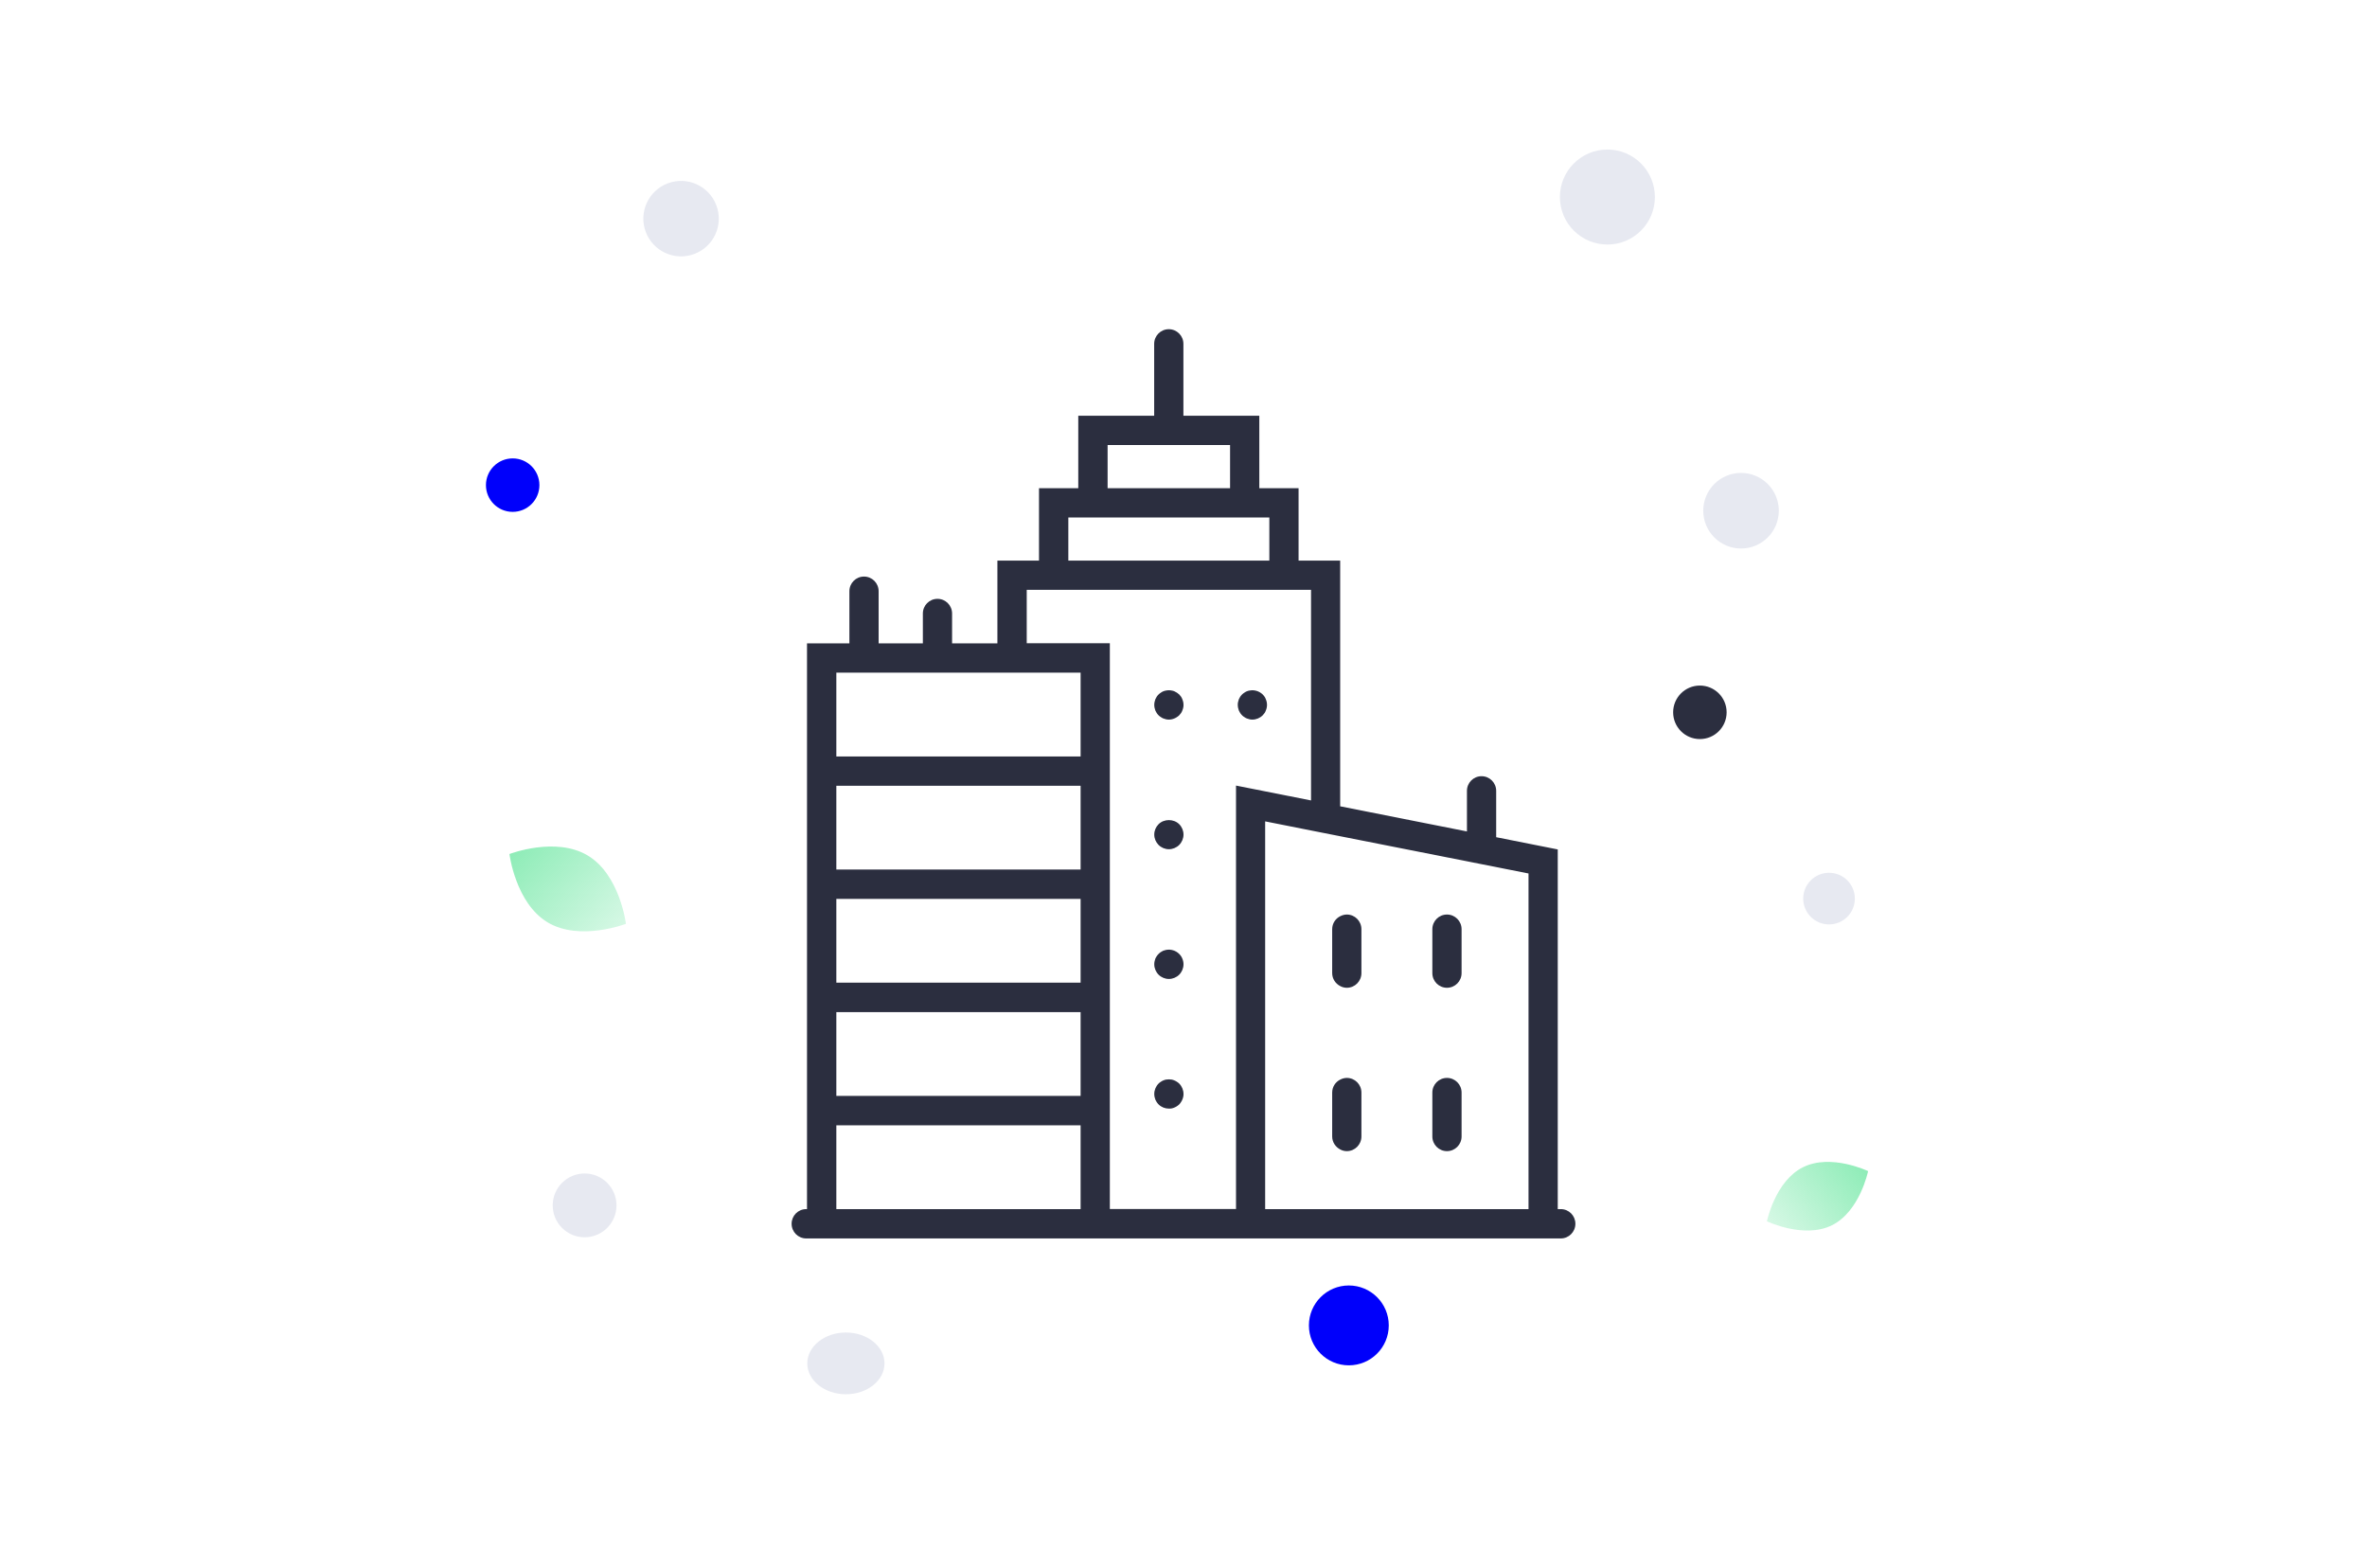 <svg xmlns="http://www.w3.org/2000/svg" width="151" height="100" viewBox="0 0 151 100" fill="none"><g clip-path="url(#clip0_5263_2173)"><path d="M116.866 78.159C115.084 79.043 112.719 77.906 112.719 77.906C112.719 77.906 113.244 75.337 115.027 74.454C116.809 73.571 119.173 74.706 119.173 74.706C119.173 74.706 118.648 77.275 116.866 78.159Z" fill="url(#paint0_linear_5263_2173)"></path><path d="M34.936 58.837C36.988 60.066 39.931 58.93 39.931 58.93C39.931 58.93 39.546 55.8 37.493 54.572C35.442 53.343 32.5 54.478 32.5 54.478C32.5 54.478 32.885 57.607 34.936 58.837Z" fill="url(#paint1_linear_5263_2173)"></path><path d="M108.442 43.732C107.5 43.732 106.736 44.496 106.736 45.438C106.736 46.381 107.5 47.145 108.442 47.145C109.384 47.145 110.148 46.381 110.148 45.438C110.148 44.496 109.384 43.732 108.442 43.732Z" fill="#2B2E3F"></path><path d="M86.047 87.095C84.641 87.095 83.5 85.954 83.5 84.547C83.5 83.141 84.641 82 86.047 82C87.454 82 88.595 83.141 88.595 84.547C88.595 85.954 87.454 87.095 86.047 87.095Z" fill="#0000FB"></path><path d="M32.706 32.652C31.764 32.652 31 31.888 31 30.946C31 30.004 31.764 29.241 32.706 29.241C33.648 29.241 34.411 30.004 34.411 30.946C34.411 31.888 33.648 32.652 32.706 32.652Z" fill="#0000FB"></path><path d="M37.295 78.925C36.171 78.925 35.26 78.015 35.26 76.891C35.26 75.767 36.171 74.856 37.295 74.856C38.418 74.856 39.329 75.767 39.329 76.891C39.329 78.015 38.418 78.925 37.295 78.925Z" fill="#E7E9F1"></path><path d="M111.067 34.989C109.736 34.989 108.657 33.91 108.657 32.578C108.657 31.247 109.736 30.168 111.067 30.168C112.398 30.168 113.478 31.247 113.478 32.578C113.478 33.91 112.398 34.989 111.067 34.989Z" fill="#E7E9F1"></path><path d="M102.542 15.599C100.869 15.599 99.512 14.242 99.512 12.569C99.512 10.896 100.869 9.539 102.542 9.539C104.216 9.539 105.572 10.896 105.572 12.569C105.572 14.242 104.216 15.599 102.542 15.599Z" fill="#E7E9F1"></path><path d="M45.772 13.325C46.116 14.608 45.354 15.928 44.07 16.272C42.787 16.616 41.467 15.854 41.123 14.57C40.779 13.286 41.541 11.967 42.825 11.623C44.108 11.279 45.428 12.041 45.772 13.325Z" fill="#E7E9F1"></path><path d="M116.681 58.968C115.772 58.968 115.034 58.23 115.034 57.321C115.034 56.411 115.772 55.674 116.681 55.674C117.591 55.674 118.328 56.411 118.328 57.321C118.328 58.23 117.591 58.968 116.681 58.968Z" fill="#E7E9F1"></path><path d="M99.574 77.129H99.375V54.185L95.447 53.405V50.449C95.447 49.931 95.03 49.514 94.514 49.514C93.998 49.514 93.582 49.931 93.582 50.449V53.037L85.495 51.434V35.762H82.841V31.141H80.336V26.519H75.494V21.936C75.494 21.418 75.077 21 74.561 21C74.046 21 73.629 21.418 73.629 21.936V26.519H68.787V31.141H66.282V35.762H63.628V41.038H60.737V39.136C60.737 38.618 60.321 38.2 59.805 38.2C59.289 38.2 58.873 38.618 58.873 39.136V41.038H56.051V37.714C56.051 37.196 55.634 36.779 55.118 36.779C54.602 36.779 54.186 37.196 54.186 37.714V41.038H51.482V77.129H51.432C50.916 77.129 50.5 77.547 50.5 78.064C50.5 78.582 50.916 79 51.432 79H99.568C100.084 79 100.5 78.582 100.5 78.064C100.5 77.547 100.084 77.129 99.568 77.129H99.574ZM97.51 77.129H80.709V52.395L83.63 52.975L85.495 53.343L94.328 55.089L97.51 55.719V77.129ZM70.658 28.39H78.471V31.141H70.658V28.39ZM68.153 33.012H80.976V35.762H68.153V33.012ZM68.936 77.129H53.353V71.784H68.936V77.129ZM53.353 42.909H68.936V48.254H53.353V42.909ZM53.353 50.125H68.936V55.469H53.353V50.125ZM68.321 69.907H53.353V64.562H68.936V69.907H68.321ZM53.353 57.34H68.936V62.685H53.353V57.34ZM70.801 77.123V41.032H65.499V37.627H83.636V51.06L78.85 50.112V77.123H70.807H70.801ZM78.981 45.148C78.968 45.086 78.962 45.023 78.962 44.967C78.962 44.905 78.962 44.842 78.981 44.78C78.993 44.724 79.012 44.661 79.031 44.605C79.055 44.549 79.087 44.493 79.118 44.443C79.155 44.393 79.192 44.343 79.236 44.3C79.279 44.262 79.323 44.219 79.379 44.188C79.428 44.15 79.478 44.125 79.534 44.1C79.596 44.075 79.652 44.057 79.714 44.05C80.013 43.988 80.336 44.088 80.553 44.3C80.597 44.343 80.634 44.393 80.672 44.443C80.703 44.493 80.734 44.549 80.752 44.605C80.777 44.661 80.796 44.724 80.808 44.78C80.821 44.842 80.827 44.905 80.827 44.967C80.827 45.023 80.821 45.086 80.808 45.148C80.796 45.204 80.777 45.267 80.752 45.323C80.734 45.379 80.703 45.435 80.672 45.485C80.634 45.535 80.597 45.584 80.553 45.628C80.379 45.803 80.137 45.903 79.895 45.903C79.832 45.903 79.77 45.896 79.714 45.884C79.652 45.871 79.596 45.853 79.534 45.828C79.478 45.803 79.428 45.778 79.379 45.74C79.323 45.709 79.279 45.672 79.236 45.628C79.192 45.584 79.155 45.535 79.118 45.485C79.087 45.435 79.055 45.379 79.031 45.323C79.012 45.267 78.993 45.204 78.981 45.148ZM75.227 69.121C75.4 69.296 75.5 69.539 75.5 69.782C75.5 69.845 75.5 69.907 75.481 69.969C75.469 70.026 75.45 70.088 75.425 70.144C75.4 70.2 75.376 70.256 75.338 70.306C75.307 70.356 75.27 70.406 75.227 70.45C75.183 70.493 75.133 70.531 75.084 70.562C75.034 70.599 74.978 70.624 74.922 70.649C74.866 70.674 74.81 70.693 74.748 70.705C74.686 70.718 74.63 70.718 74.568 70.718C74.325 70.718 74.083 70.624 73.909 70.45C73.865 70.406 73.828 70.356 73.791 70.306C73.76 70.256 73.728 70.2 73.704 70.144C73.685 70.088 73.666 70.026 73.654 69.969C73.641 69.907 73.635 69.845 73.635 69.782C73.635 69.539 73.735 69.296 73.909 69.121C73.952 69.078 73.996 69.04 74.052 69.009C74.101 68.972 74.151 68.947 74.207 68.922C74.263 68.897 74.325 68.878 74.387 68.866C74.505 68.847 74.63 68.847 74.748 68.866C74.81 68.878 74.866 68.897 74.922 68.922C74.978 68.947 75.034 68.972 75.084 69.009C75.133 69.04 75.183 69.078 75.227 69.121ZM75.481 61.326C75.494 61.388 75.5 61.45 75.5 61.513C75.5 61.756 75.4 61.999 75.227 62.174C75.052 62.348 74.81 62.448 74.568 62.448C74.325 62.448 74.083 62.348 73.909 62.174C73.735 61.999 73.635 61.756 73.635 61.513C73.635 61.45 73.641 61.388 73.654 61.326C73.666 61.27 73.685 61.207 73.704 61.151C73.728 61.095 73.76 61.045 73.791 60.995C73.828 60.939 73.865 60.895 73.909 60.852C73.952 60.808 73.996 60.77 74.052 60.733C74.101 60.702 74.151 60.671 74.207 60.646C74.263 60.627 74.325 60.608 74.381 60.596C74.686 60.533 75.009 60.633 75.227 60.852C75.27 60.895 75.307 60.939 75.345 60.995C75.376 61.045 75.407 61.095 75.425 61.151C75.45 61.207 75.469 61.27 75.481 61.326ZM75.481 44.78C75.494 44.842 75.5 44.905 75.5 44.967C75.5 45.023 75.5 45.086 75.481 45.148C75.469 45.204 75.45 45.267 75.425 45.323C75.407 45.379 75.376 45.435 75.345 45.485C75.307 45.535 75.27 45.584 75.227 45.628C75.183 45.672 75.133 45.709 75.084 45.74C75.034 45.778 74.978 45.803 74.922 45.828C74.866 45.853 74.81 45.871 74.748 45.884C74.692 45.896 74.63 45.903 74.568 45.903C74.505 45.903 74.443 45.896 74.387 45.884C74.325 45.871 74.269 45.853 74.207 45.828C74.151 45.803 74.101 45.778 74.052 45.74C73.996 45.709 73.952 45.672 73.909 45.628C73.865 45.584 73.822 45.535 73.791 45.485C73.76 45.435 73.728 45.379 73.704 45.323C73.685 45.267 73.666 45.204 73.654 45.148C73.641 45.086 73.635 45.023 73.635 44.967C73.635 44.905 73.641 44.842 73.654 44.78C73.666 44.724 73.685 44.661 73.704 44.605C73.728 44.549 73.76 44.493 73.791 44.443C73.822 44.393 73.865 44.343 73.909 44.3C73.952 44.262 73.996 44.219 74.052 44.188C74.101 44.15 74.151 44.125 74.207 44.1C74.269 44.075 74.325 44.057 74.387 44.05C74.505 44.025 74.63 44.025 74.748 44.05C74.81 44.057 74.866 44.075 74.922 44.1C74.978 44.125 75.034 44.156 75.084 44.188C75.133 44.219 75.183 44.262 75.227 44.3C75.27 44.343 75.307 44.393 75.345 44.443C75.376 44.493 75.407 44.549 75.425 44.605C75.45 44.661 75.469 44.724 75.481 44.78ZM75.227 52.576C75.4 52.75 75.5 52.993 75.5 53.237C75.5 53.48 75.4 53.723 75.227 53.898C75.052 54.072 74.81 54.172 74.568 54.172C74.325 54.172 74.083 54.072 73.909 53.898C73.735 53.723 73.635 53.486 73.635 53.237C73.635 52.987 73.735 52.75 73.909 52.576C74.257 52.227 74.878 52.227 75.227 52.576ZM93.24 69.695V72.495C93.24 73.013 92.823 73.431 92.308 73.431C91.792 73.431 91.375 73.013 91.375 72.495V69.695C91.375 69.177 91.792 68.76 92.308 68.76C92.823 68.76 93.24 69.177 93.24 69.695ZM86.85 69.695V72.495C86.85 73.013 86.434 73.431 85.918 73.431C85.769 73.431 85.626 73.393 85.501 73.325C85.197 73.169 84.985 72.857 84.985 72.495V69.695C84.985 69.327 85.197 69.015 85.501 68.866C85.626 68.803 85.769 68.76 85.918 68.76C86.434 68.76 86.85 69.177 86.85 69.695ZM93.24 59.274V62.074C93.24 62.592 92.823 63.01 92.308 63.01C91.792 63.01 91.375 62.592 91.375 62.074V59.274C91.375 58.756 91.792 58.338 92.308 58.338C92.823 58.338 93.24 58.756 93.24 59.274ZM86.85 59.274V62.074C86.85 62.592 86.434 63.01 85.918 63.01C85.769 63.01 85.626 62.972 85.501 62.903C85.197 62.748 84.985 62.436 84.985 62.074V59.274C84.985 58.906 85.197 58.594 85.501 58.444C85.626 58.382 85.769 58.338 85.918 58.338C86.434 58.338 86.85 58.756 86.85 59.274Z" fill="#2B2E3F"></path><path d="M53.963 88.94C52.603 88.94 51.5 88.058 51.5 86.97C51.5 85.882 52.603 85 53.963 85C55.323 85 56.426 85.882 56.426 86.97C56.426 88.058 55.323 88.94 53.963 88.94Z" fill="#E7E9F1"></path></g><defs><linearGradient id="paint0_linear_5263_2173" x1="110.023" y1="80.916" x2="124.72" y2="69.291" gradientUnits="userSpaceOnUse"><stop stop-color="#3FDF85" stop-opacity="0"></stop><stop offset="1" stop-color="#3FDF85"></stop></linearGradient><linearGradient id="paint1_linear_5263_2173" x1="42.875" y1="62.795" x2="26.368" y2="47.458" gradientUnits="userSpaceOnUse"><stop stop-color="#3FDF85" stop-opacity="0"></stop><stop offset="1" stop-color="#3FDF85"></stop></linearGradient><clipPath id="clip0_5263_2173"><rect width="150" height="100" fill="white" transform="translate(0.5)"></rect></clipPath></defs></svg>